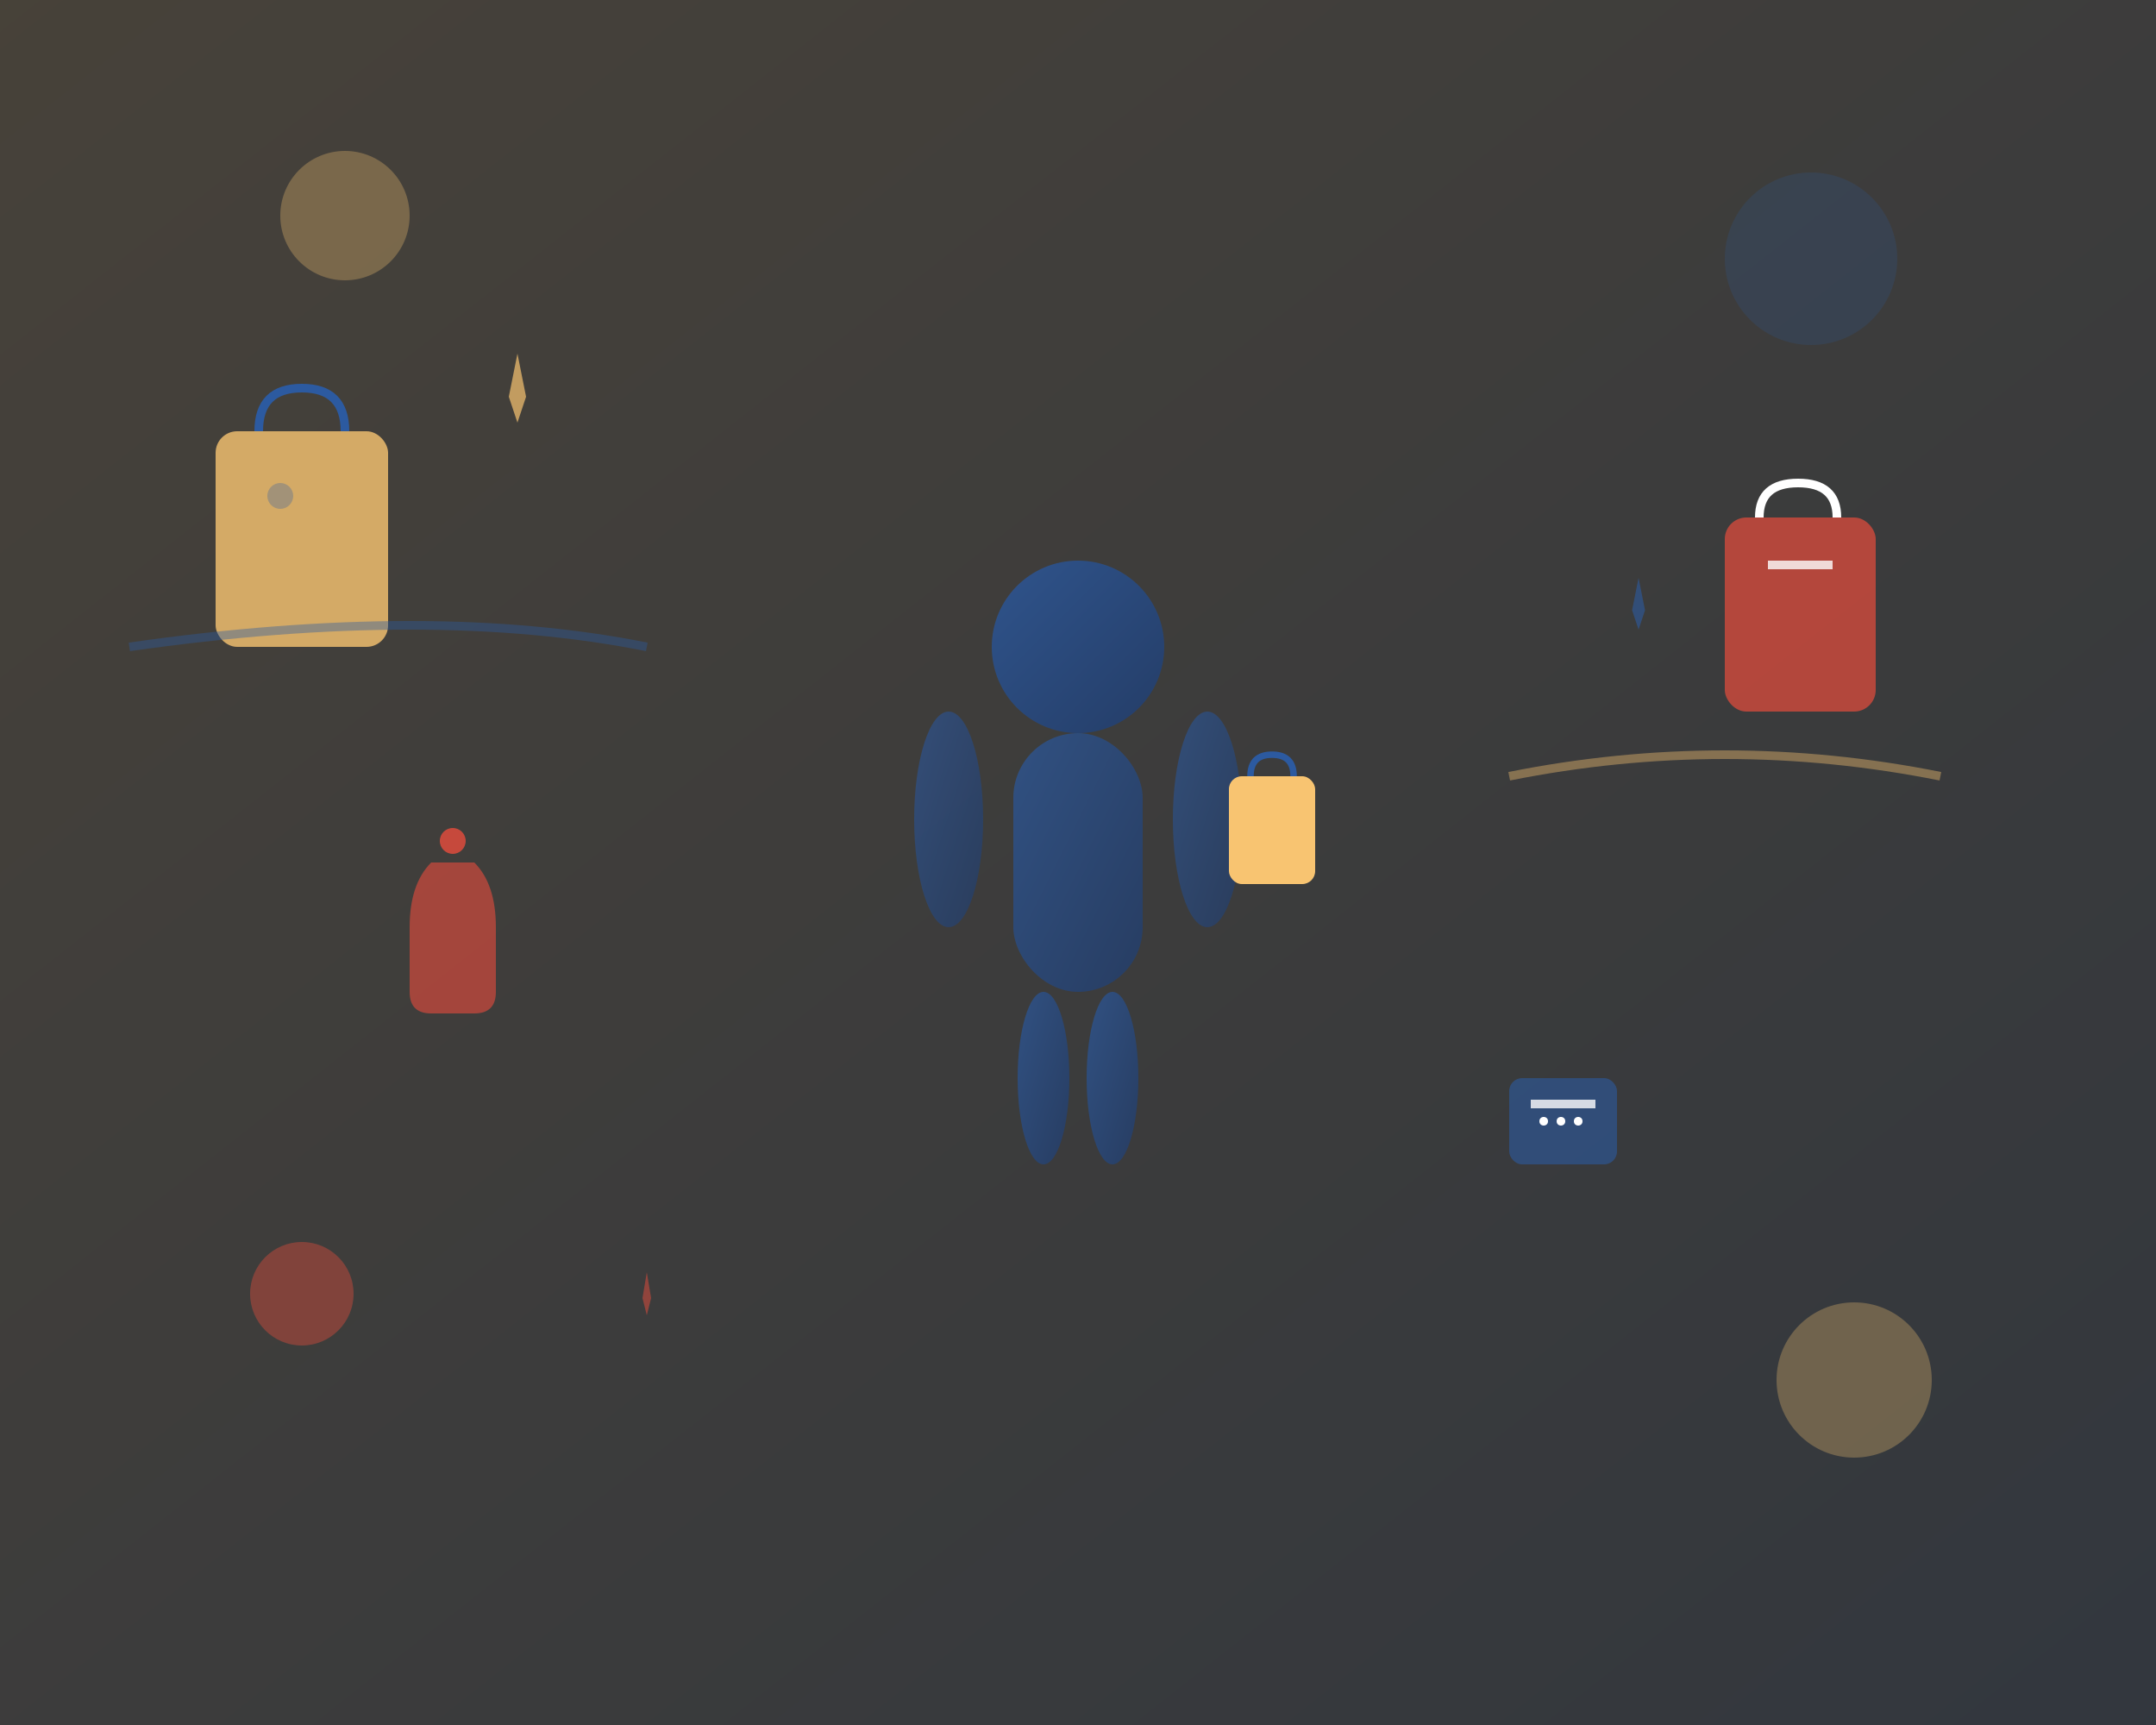 <svg width="500" height="400" viewBox="0 0 500 400" fill="none" xmlns="http://www.w3.org/2000/svg">
  <rect x="0" y="0" width="500" height="400" fill="#333333" stroke="none"/>
  <defs>
    <linearGradient id="bg-gradient" x1="0%" y1="0%" x2="100%" y2="100%">
      <stop offset="0%" stop-color="#f8c471" stop-opacity="0.1"/>
      <stop offset="100%" stop-color="#2c5aa0" stop-opacity="0.1"/>
    </linearGradient>
    <linearGradient id="person-gradient" x1="0%" y1="0%" x2="100%" y2="100%">
      <stop offset="0%" stop-color="#2c5aa0"/>
      <stop offset="100%" stop-color="#1e3d72"/>
    </linearGradient>
  </defs>
  
  <!-- Background -->
  <rect width="500" height="400" fill="url(#bg-gradient)"/>
  
  <!-- Shopping bags -->
  <g transform="translate(50, 80)">
    <rect x="0" y="20" width="40" height="50" rx="5" fill="#f8c471" opacity="0.8"/>
    <path d="M10 20 Q10 10 20 10 Q30 10 30 20" stroke="#2c5aa0" stroke-width="2" fill="none"/>
    <circle cx="15" cy="35" r="3" fill="#2c5aa0" opacity="0.3"/>
  </g>
  
  <g transform="translate(400, 100)">
    <rect x="0" y="20" width="35" height="45" rx="5" fill="#e74c3c" opacity="0.7"/>
    <path d="M8 20 Q8 12 17 12 Q26 12 26 20" stroke="#ffffff" stroke-width="2" fill="none"/>
    <rect x="10" y="30" width="15" height="2" fill="white" opacity="0.8"/>
  </g>
  
  <!-- Central figure (stylized person) -->
  <g transform="translate(200, 120)">
    <!-- Head -->
    <circle cx="50" cy="30" r="20" fill="url(#person-gradient)" opacity="0.8"/>
    
    <!-- Body -->
    <rect x="35" y="50" width="30" height="60" rx="15" fill="url(#person-gradient)" opacity="0.7"/>
    
    <!-- Arms -->
    <ellipse cx="20" cy="70" rx="8" ry="25" fill="url(#person-gradient)" opacity="0.6"/>
    <ellipse cx="80" cy="70" rx="8" ry="25" fill="url(#person-gradient)" opacity="0.6"/>
    
    <!-- Shopping bag in hand -->
    <g transform="translate(85, 60)">
      <rect x="0" y="0" width="20" height="25" rx="3" fill="#f8c471"/>
      <path d="M5 0 Q5 -5 10 -5 Q15 -5 15 0" stroke="#2c5aa0" stroke-width="1.5" fill="none"/>
    </g>
    
    <!-- Legs -->
    <ellipse cx="42" cy="130" rx="6" ry="20" fill="url(#person-gradient)" opacity="0.7"/>
    <ellipse cx="58" cy="130" rx="6" ry="20" fill="url(#person-gradient)" opacity="0.7"/>
  </g>
  
  <!-- Clothing items floating around -->
  <g transform="translate(100, 200)">
    <!-- Dress -->
    <path d="M0 0 L10 0 Q15 5 15 15 L15 30 Q15 35 10 35 L0 35 Q-5 35 -5 30 L-5 15 Q-5 5 0 0 Z" fill="#e74c3c" opacity="0.6"/>
    <circle cx="5" cy="-5" r="3" fill="#e74c3c" opacity="0.8"/>
  </g>
  
  <g transform="translate(350, 250)">
    <!-- Shirt -->
    <rect x="0" y="0" width="25" height="20" rx="3" fill="#2c5aa0" opacity="0.6"/>
    <rect x="5" y="5" width="15" height="2" fill="white" opacity="0.8"/>
    <circle cx="8" cy="10" r="1" fill="white"/>
    <circle cx="12" cy="10" r="1" fill="white"/>
    <circle cx="16" cy="10" r="1" fill="white"/>
  </g>
  
  <!-- Decorative elements -->
  <circle cx="80" cy="50" r="15" fill="#f8c471" opacity="0.3"/>
  <circle cx="420" cy="60" r="20" fill="#2c5aa0" opacity="0.2"/>
  <circle cx="70" cy="300" r="12" fill="#e74c3c" opacity="0.4"/>
  <circle cx="430" cy="320" r="18" fill="#f8c471" opacity="0.3"/>
  
  <!-- Style lines -->
  <path d="M30 150 Q100 140 150 150" stroke="#2c5aa0" stroke-width="2" opacity="0.4" fill="none"/>
  <path d="M350 180 Q400 170 450 180" stroke="#f8c471" stroke-width="2" opacity="0.4" fill="none"/>
  
  <!-- Stars/sparkles -->
  <g transform="translate(120, 90)">
    <path d="M0,-8 L2,2 L8,0 L2,2 L0,8 L-2,2 L-8,0 L-2,2 Z" fill="#f8c471" opacity="0.7"/>
  </g>
  
  <g transform="translate(380, 140)">
    <path d="M0,-6 L1.5,1.5 L6,0 L1.5,1.5 L0,6 L-1.5,1.5 L-6,0 L-1.5,1.5 Z" fill="#2c5aa0" opacity="0.6"/>
  </g>
  
  <g transform="translate(150, 300)">
    <path d="M0,-5 L1,1 L5,0 L1,1 L0,5 L-1,1 L-5,0 L-1,1 Z" fill="#e74c3c" opacity="0.5"/>
  </g>
</svg>
